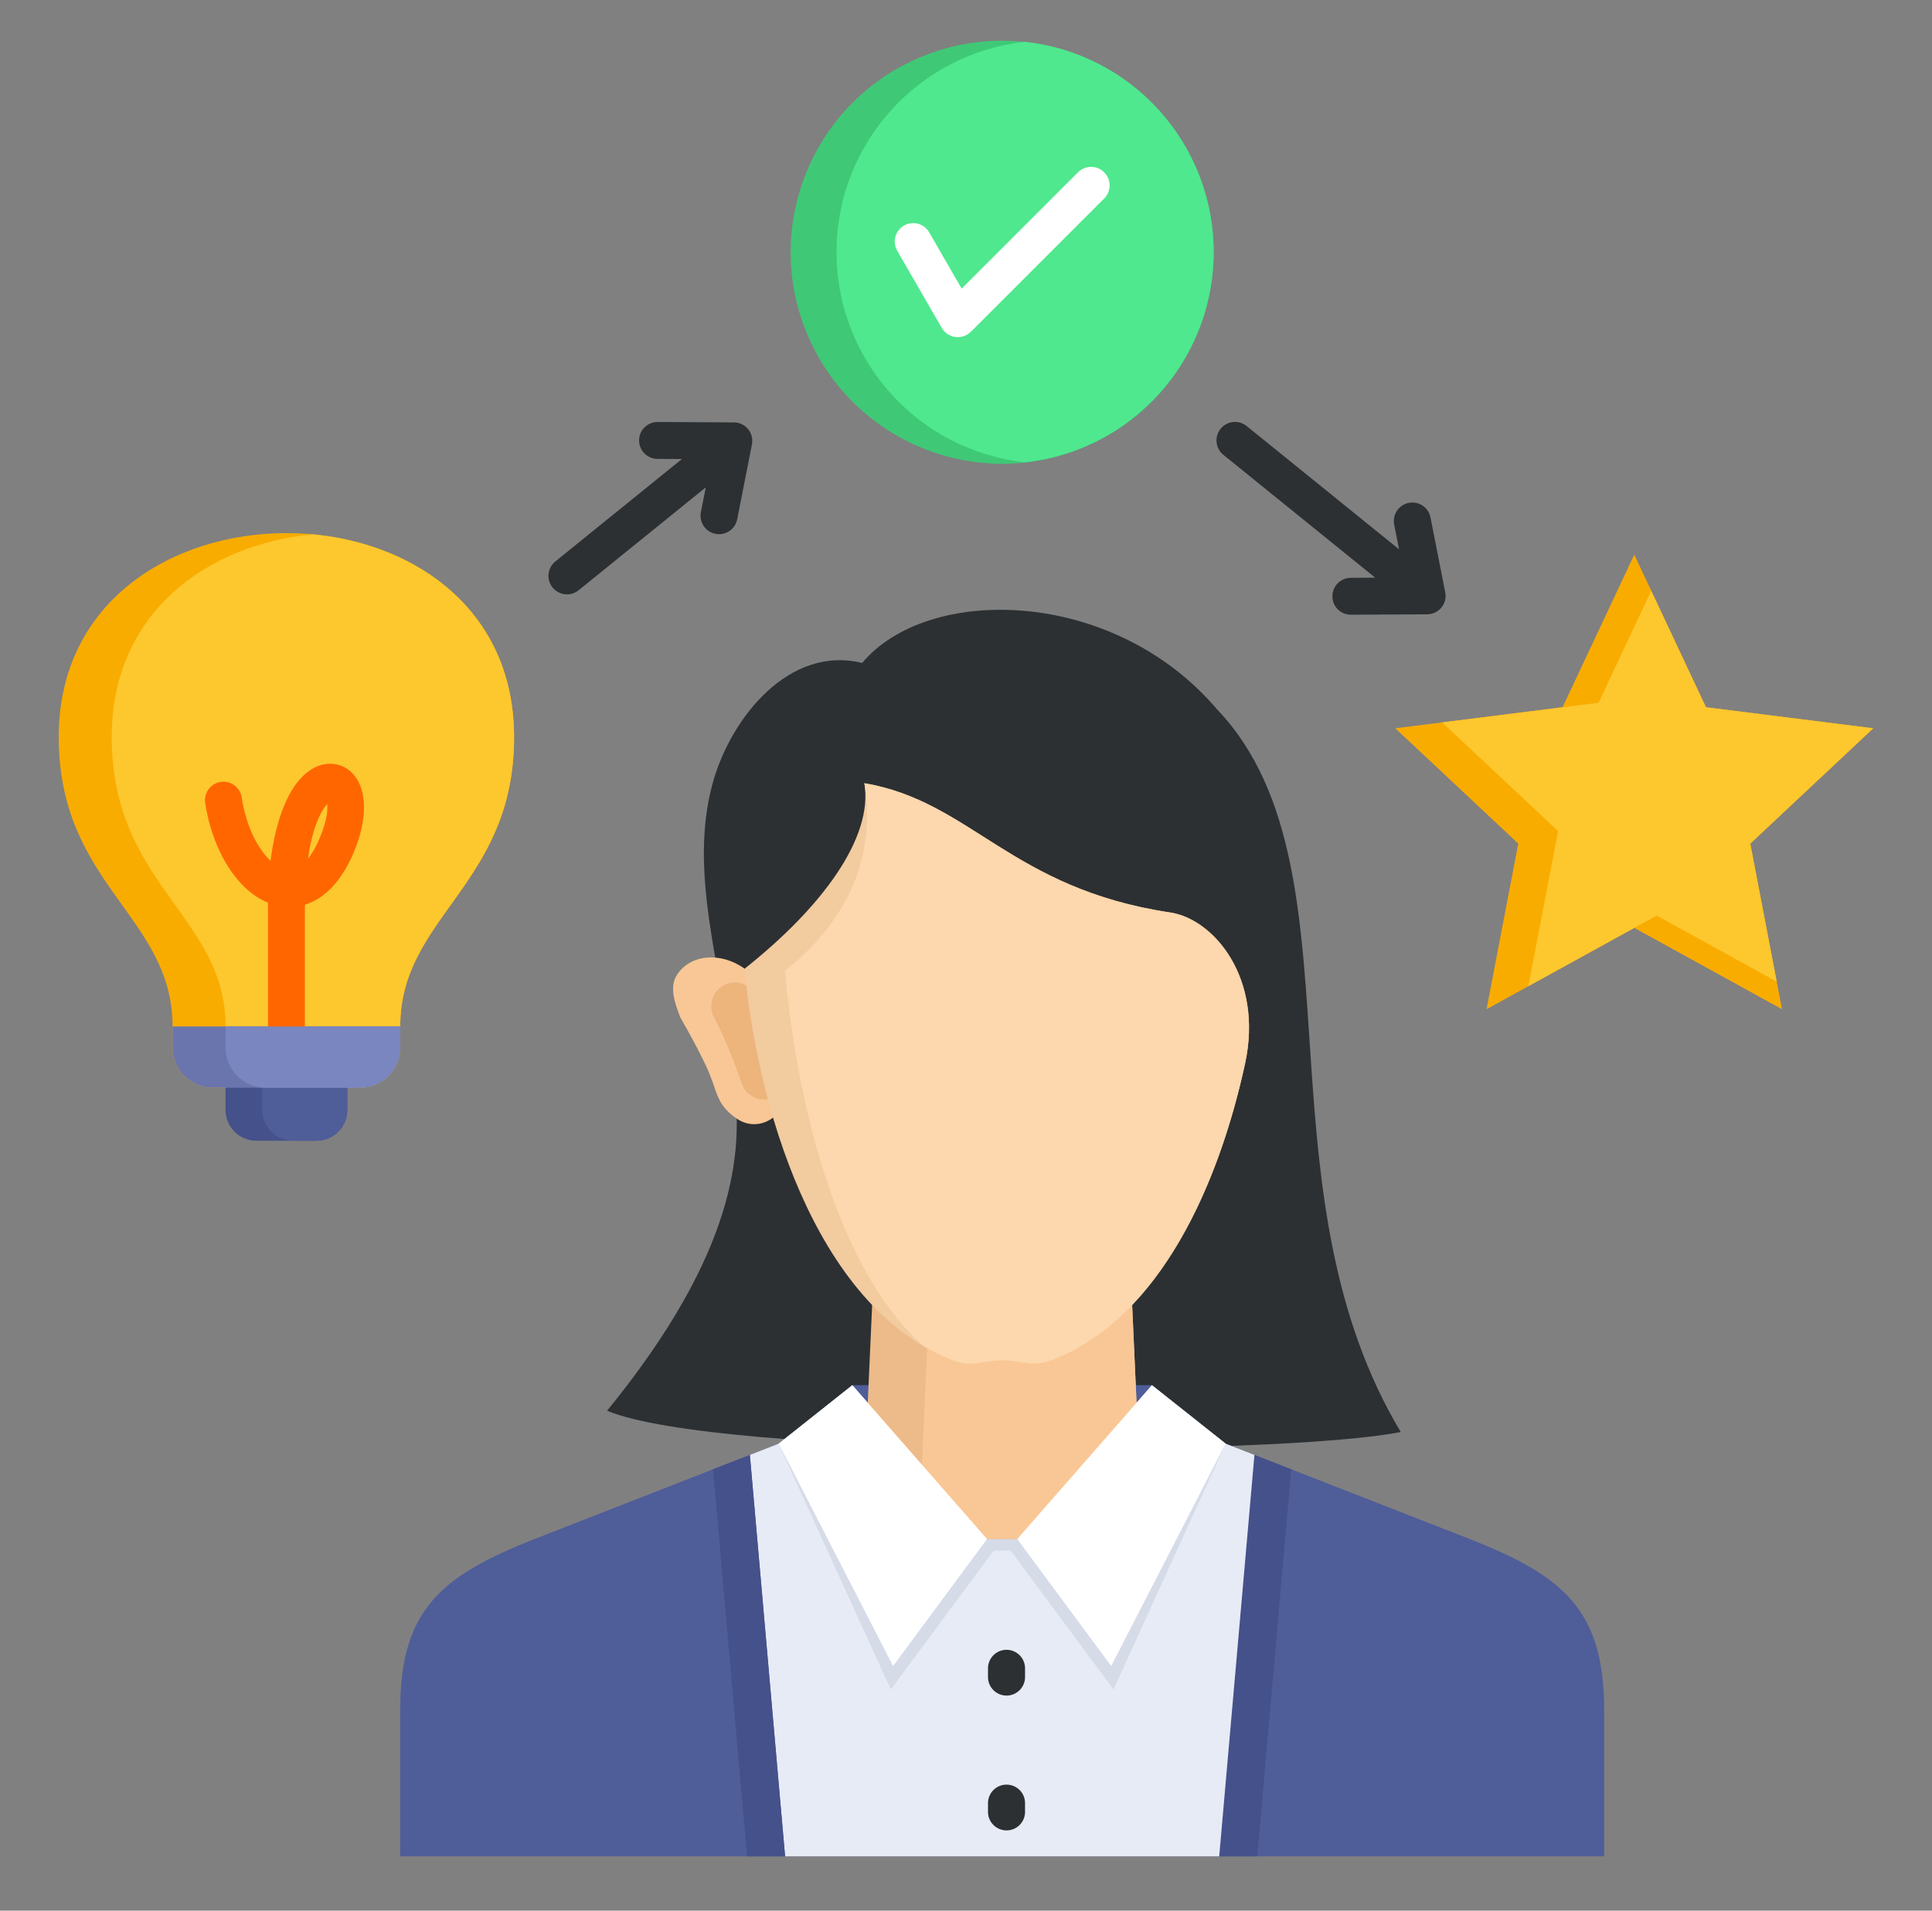 <svg width="91" height="90" viewBox="0 0 91 90" fill="none" xmlns="http://www.w3.org/2000/svg">
<rect x="0" y="0" width="91" height="90" fill="#808080" stroke="none"/>
<g clip-path="url(#clip0_84_1639)">
<path fill-rule="evenodd" clip-rule="evenodd" d="M57.311 33.398C52.422 27.665 43.693 27.532 40.608 31.23C37.189 30.38 34.416 33.79 33.563 36.91C32.421 41.086 33.975 45.569 34.524 50.111C34.653 51.18 34.726 52.251 34.696 53.323C34.569 57.774 32.03 62.226 28.595 66.453C33.82 68.631 60.063 68.613 65.978 67.455C62.724 62.018 62.148 55.873 61.755 50.111C61.302 43.475 61.092 37.347 57.311 33.398Z" fill="#2C3033"/>
<path fill-rule="evenodd" clip-rule="evenodd" d="M47.203 87.442H75.557V80.54C75.557 75.77 73.566 74.191 69.123 72.455L57.73 68.004L54.258 65.249H40.147L36.676 68.004L25.282 72.455C20.839 74.191 18.849 75.77 18.849 80.54V87.442H47.203Z" fill="#4F5D99"/>
<path fill-rule="evenodd" clip-rule="evenodd" d="M57.426 87.442H59.219L60.819 69.211L59.086 68.534L57.426 87.442H57.426Z" fill="#45518A"/>
<path fill-rule="evenodd" clip-rule="evenodd" d="M47.203 87.442H57.426L59.085 68.534L57.73 68.004L54.258 65.25L47.912 72.499H46.493L40.147 65.25L36.675 68.004L35.32 68.534L36.979 87.442H47.203Z" fill="#E7EBF5"/>
<path fill-rule="evenodd" clip-rule="evenodd" d="M47.409 56.365H53.096L53.698 69.738L47.912 72.499H46.493L40.707 69.738L41.31 56.365H46.996H47.203H47.409Z" fill="#EDBB8A"/>
<path fill-rule="evenodd" clip-rule="evenodd" d="M47.409 56.365H53.096L53.698 69.738L47.912 72.499H46.493L43.334 70.991L43.993 56.365H46.996H47.203H47.409Z" fill="#F9C795"/>
<path fill-rule="evenodd" clip-rule="evenodd" d="M47.912 72.499L52.34 78.483L57.73 68.004L54.258 65.25L47.912 72.499Z" fill="white"/>
<path fill-rule="evenodd" clip-rule="evenodd" d="M46.493 72.499L42.065 78.483L36.675 68.004L40.147 65.25L46.493 72.499Z" fill="white"/>
<path fill-rule="evenodd" clip-rule="evenodd" d="M37.13 51.571C36.994 49.679 36.715 47.017 36.715 47.017C36.365 46.697 35.753 46.124 35.072 45.631C33.971 44.832 32.502 44.929 31.871 45.946C31.531 46.495 31.768 47.218 32.045 47.922C32.067 47.978 32.72 49.075 33.252 50.2C33.832 51.427 33.672 51.978 34.702 52.691C35.549 53.277 36.712 52.876 37.13 51.571Z" fill="#F9C795"/>
<path fill-rule="evenodd" clip-rule="evenodd" d="M35.616 46.887C35.334 46.337 34.66 46.119 34.11 46.4C33.559 46.682 33.342 47.356 33.623 47.907C33.917 48.478 34.142 48.964 34.345 49.458C34.549 49.952 34.729 50.446 34.935 51.038C35.137 51.623 35.776 51.934 36.361 51.731C36.946 51.529 37.256 50.89 37.053 50.305C36.832 49.67 36.64 49.14 36.421 48.609C36.202 48.079 35.953 47.541 35.616 46.887L35.616 46.887Z" fill="#EDB47C"/>
<path fill-rule="evenodd" clip-rule="evenodd" d="M58.642 50.111C59.518 46.093 57.186 43.293 55.114 42.982C47.624 41.858 45.735 37.744 40.713 36.893C41.145 39.453 38.715 42.745 35.072 45.631C35.624 51.8 38.282 61.485 44.812 64.052C45.797 64.439 46.159 64.09 47.203 64.079C48.131 64.079 48.636 64.428 49.593 64.052C54.684 62.051 57.421 55.726 58.642 50.111V50.111Z" fill="#F2CB9F"/>
<path fill-rule="evenodd" clip-rule="evenodd" d="M58.642 50.111C59.518 46.093 57.186 43.293 55.114 42.982C47.624 41.858 45.735 37.744 40.713 36.893C41.145 39.453 40.612 42.843 36.97 45.729C37.43 50.874 39.06 59.419 43.471 63.395C43.899 63.648 44.345 63.868 44.812 64.052C45.797 64.439 46.159 64.09 47.203 64.079C48.131 64.079 48.636 64.428 49.593 64.052C54.684 62.051 57.421 55.726 58.642 50.111L58.642 50.111Z" fill="#FDD7AD"/>
<path fill-rule="evenodd" clip-rule="evenodd" d="M46.493 72.499L42.065 78.483L36.675 68.004L41.959 79.584L46.805 73.036H47.601L52.446 79.584L57.73 68.004L52.34 78.483L47.912 72.499L46.493 72.499Z" fill="#D6DBE8"/>
<path fill-rule="evenodd" clip-rule="evenodd" d="M36.979 87.442H35.186L33.586 69.211L35.32 68.534L36.979 87.442H36.979Z" fill="#45518A"/>
<path fill-rule="evenodd" clip-rule="evenodd" d="M76.977 26.127L80.354 33.315L88.233 34.306L82.441 39.738L83.934 47.538L76.977 43.708L70.02 47.538L71.513 39.738L65.72 34.306L73.6 33.315L76.977 26.127Z" fill="#F9AC00"/>
<path fill-rule="evenodd" clip-rule="evenodd" d="M77.775 27.826L80.354 33.315L88.233 34.306L82.441 39.739L83.685 46.24L78.031 43.128L76.977 43.708L71.988 46.455L73.387 39.148L67.928 34.028L75.297 33.102L77.775 27.826Z" fill="#FDC72E"/>
<path fill-rule="evenodd" clip-rule="evenodd" d="M18.852 49.352C18.852 50.39 18.003 51.239 16.965 51.239H10.016C8.978 51.239 8.129 50.39 8.129 49.352V48.351C8.129 43.157 2.767 41.698 2.767 34.718C2.767 28.314 8.129 25.112 13.49 25.112C18.852 25.112 24.214 28.314 24.214 34.718C24.214 41.698 18.852 43.157 18.852 48.351V49.352Z" fill="#F9AC00"/>
<path fill-rule="evenodd" clip-rule="evenodd" d="M18.852 49.352C18.852 50.39 18.003 51.239 16.965 51.239H12.511C11.473 51.239 10.624 50.39 10.624 49.352V48.351C10.624 43.157 5.263 41.698 5.263 34.718C5.263 28.812 9.823 25.629 14.738 25.17C19.653 25.629 24.214 28.812 24.214 34.718C24.214 41.698 18.852 43.157 18.852 48.351L18.852 49.352Z" fill="#FDC72E"/>
<path fill-rule="evenodd" clip-rule="evenodd" d="M10.623 49.623H16.358V52.288C16.358 53.083 15.708 53.733 14.914 53.733H12.067C11.273 53.733 10.623 53.083 10.623 52.288V49.623Z" fill="#45518A"/>
<path fill-rule="evenodd" clip-rule="evenodd" d="M12.353 49.623H16.358V52.288C16.358 53.083 15.708 53.733 14.914 53.733H13.797C13.003 53.733 12.353 53.083 12.353 52.288V49.623Z" fill="#4F5D99"/>
<path fill-rule="evenodd" clip-rule="evenodd" d="M18.852 49.352C18.852 50.39 18.003 51.239 16.965 51.239H10.016C8.978 51.239 8.129 50.39 8.129 49.352V48.351H18.852V49.352Z" fill="#6A75AD"/>
<path fill-rule="evenodd" clip-rule="evenodd" d="M18.852 49.352C18.852 50.389 18.004 51.238 16.967 51.239H12.511C11.473 51.239 10.624 50.39 10.624 49.352V48.351H18.852L18.852 49.352Z" fill="#7986BF"/>
<path fill-rule="evenodd" clip-rule="evenodd" d="M12.621 48.351V42.736C12.621 42.664 12.618 42.592 12.619 42.52C12.205 42.35 11.812 42.08 11.456 41.724C10.605 40.874 9.924 39.491 9.665 37.825C9.592 37.35 9.917 36.906 10.391 36.833C10.865 36.759 11.309 37.084 11.383 37.559C11.583 38.848 12.076 39.885 12.683 40.49C12.703 40.511 12.724 40.531 12.744 40.55C12.991 38.573 13.562 37.32 14.152 36.675C14.595 36.19 15.094 35.968 15.569 35.977C16.141 35.986 16.613 36.293 16.898 36.855C17.23 37.51 17.271 38.619 16.726 39.991C16.255 41.178 15.634 41.943 14.95 42.352C14.758 42.467 14.561 42.555 14.363 42.616L14.359 42.736V48.351H12.621L12.621 48.351ZM15.41 37.873C15.046 38.289 14.696 39.114 14.507 40.45C14.719 40.187 14.923 39.824 15.111 39.35C15.374 38.688 15.452 38.191 15.41 37.873Z" fill="#FF6600"/>
<path d="M50.989 21.095C56.078 19.005 58.508 13.185 56.418 8.097C54.328 3.009 48.508 0.578 43.419 2.668C38.331 4.759 35.901 10.579 37.991 15.667C40.081 20.755 45.901 23.186 50.989 21.095Z" fill="#3FC977"/>
<path fill-rule="evenodd" clip-rule="evenodd" d="M48.282 1.971C53.275 2.509 57.163 6.737 57.163 11.873C57.163 17.009 53.275 21.236 48.282 21.775C43.289 21.236 39.402 17.009 39.402 11.873C39.402 6.737 43.289 2.509 48.282 1.971Z" fill="#4FE88E"/>
<path fill-rule="evenodd" clip-rule="evenodd" d="M42.26 11.811C42.021 11.395 42.164 10.864 42.58 10.625C42.996 10.386 43.528 10.529 43.767 10.945L45.296 13.595L50.775 8.116C51.116 7.775 51.669 7.775 52.009 8.116C52.35 8.457 52.35 9.009 52.009 9.35L45.729 15.63L45.727 15.627C45.674 15.68 45.613 15.727 45.545 15.766C45.129 16.005 44.598 15.862 44.359 15.446L42.26 11.811H42.26Z" fill="white"/>
<path fill-rule="evenodd" clip-rule="evenodd" d="M30.968 21.616C30.488 21.614 30.1 21.223 30.102 20.744C30.104 20.264 30.494 19.876 30.974 19.878L34.568 19.897C35.116 19.899 35.521 20.4 35.418 20.933L34.723 24.459C34.631 24.931 34.173 25.239 33.7 25.147C33.228 25.055 32.92 24.597 33.012 24.125L33.243 22.958L27.254 27.803C26.88 28.106 26.33 28.048 26.027 27.674C25.724 27.299 25.782 26.75 26.157 26.447L32.12 21.622L30.968 21.616H30.968ZM63.63 28.956C63.15 28.958 62.759 28.571 62.757 28.091C62.755 27.611 63.143 27.22 63.623 27.218L64.775 27.212L57.622 21.425C57.248 21.122 57.19 20.573 57.493 20.198C57.796 19.824 58.345 19.765 58.72 20.069L65.898 25.876L65.667 24.709C65.575 24.237 65.883 23.779 66.356 23.687C66.828 23.595 67.286 23.903 67.378 24.375L68.073 27.901C68.176 28.434 67.771 28.935 67.223 28.937L63.63 28.956H63.63Z" fill="#2C3033"/>
<path fill-rule="evenodd" clip-rule="evenodd" d="M46.536 84.936C46.536 84.454 46.927 84.064 47.409 84.064C47.891 84.064 48.281 84.454 48.281 84.936V85.349C48.281 85.83 47.891 86.221 47.409 86.221C46.927 86.221 46.536 85.83 46.536 85.349V84.936Z" fill="#2C3033"/>
<path fill-rule="evenodd" clip-rule="evenodd" d="M46.536 78.586C46.536 78.104 46.927 77.713 47.409 77.713C47.891 77.713 48.281 78.104 48.281 78.586V78.998C48.281 79.48 47.891 79.87 47.409 79.87C46.927 79.87 46.536 79.48 46.536 78.998V78.586Z" fill="#2C3033"/>
</g>
<defs>
<clipPath id="clip0_84_1639">
<rect width="89.354" height="89.354" fill="white" transform="translate(0.823)"/>
</clipPath>
</defs>
</svg>

